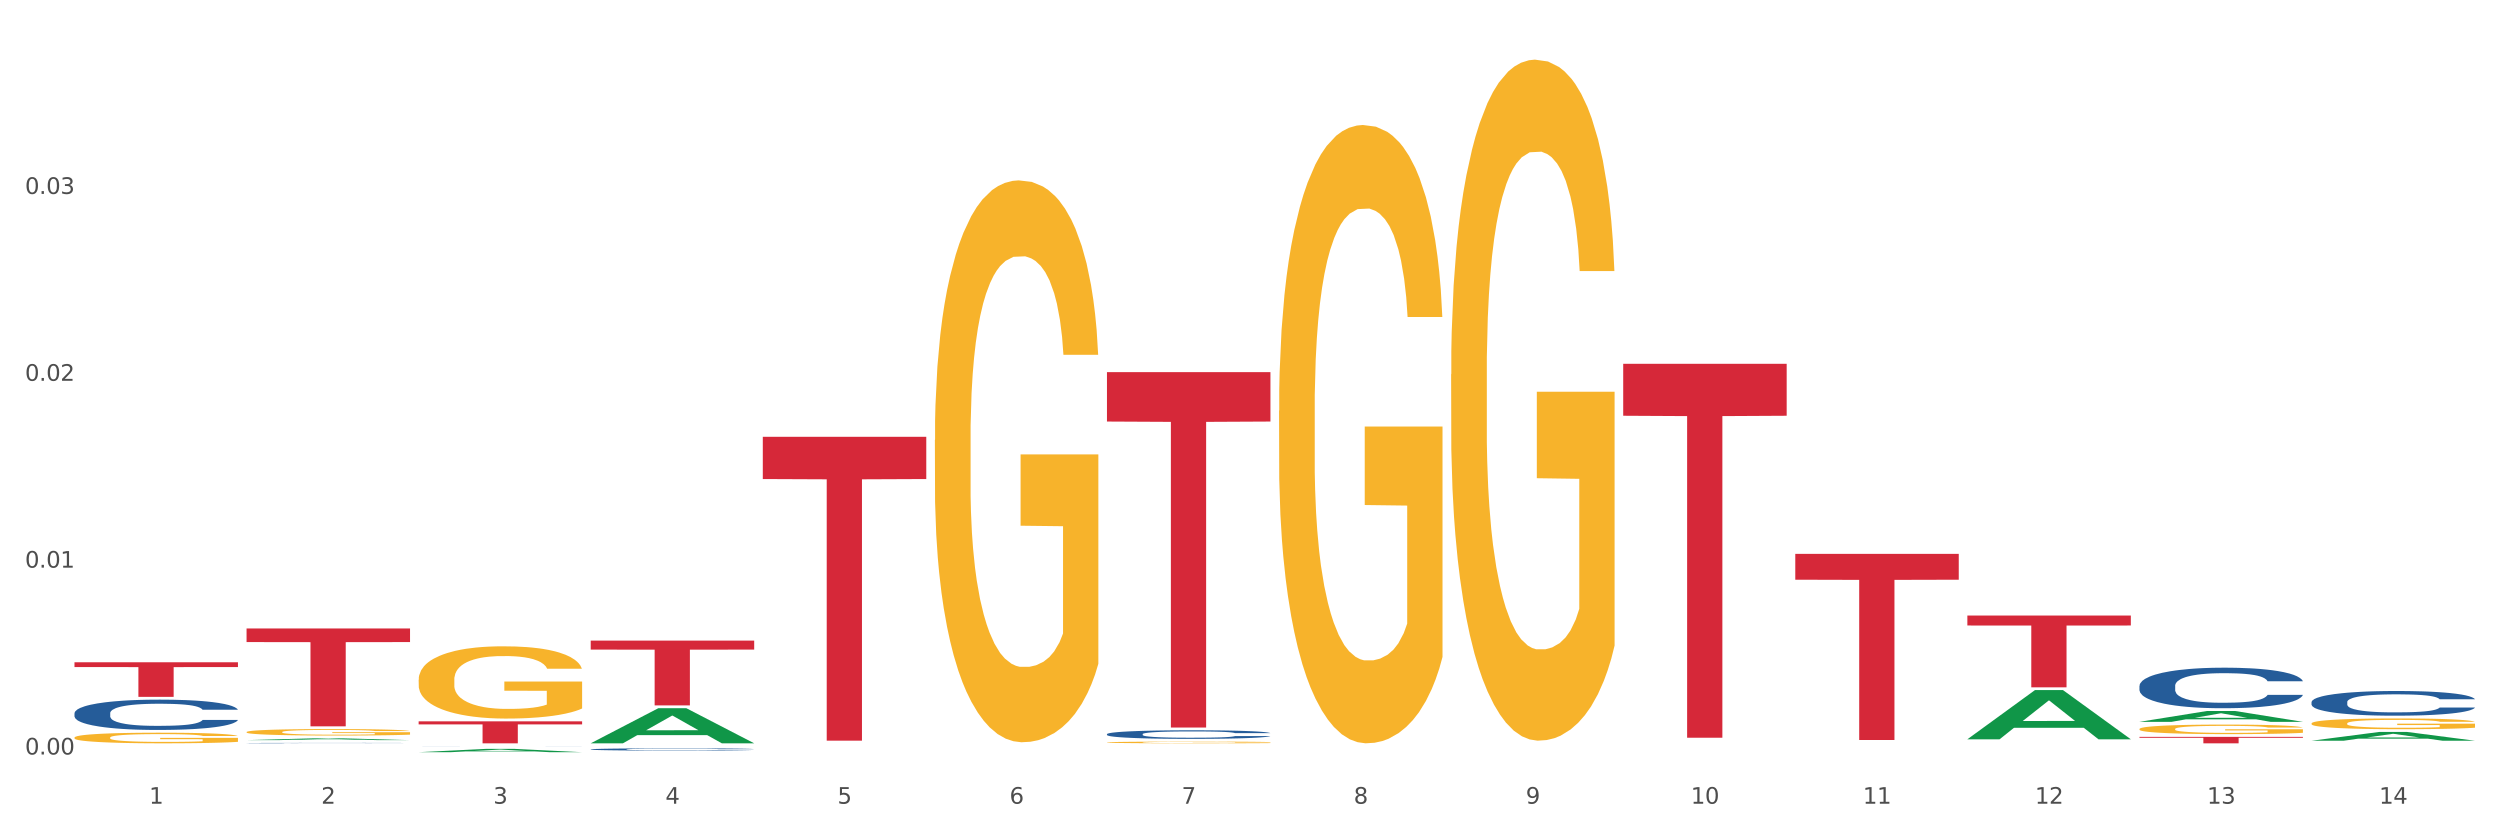 <?xml version="1.0" encoding="utf-8" standalone="no"?>
<!DOCTYPE svg PUBLIC "-//W3C//DTD SVG 1.1//EN"
  "http://www.w3.org/Graphics/SVG/1.1/DTD/svg11.dtd">
<svg xmlns:xlink="http://www.w3.org/1999/xlink" width="1080pt" height="360pt" viewBox="0 0 1080 360" xmlns="http://www.w3.org/2000/svg" version="1.1">
 <rect x="0" y="0" width="1080" height="360" fill="#333333" stroke="none"/>
 <defs>
  <style type="text/css">*{stroke-linejoin: round; stroke-linecap: butt}</style>
 </defs>
 <g id="figure_1">
  <g id="patch_1">
   <path d="M 0 360 
L 1080 360 
L 1080 0 
L 0 0 
z
" style="fill: #ffffff; stroke: #ffffff; stroke-linejoin: miter"/>
  </g>
  <g id="axes_1">
   <g id="matplotlib.axis_1">
    <g id="xtick_1">
     <g id="text_1">
      <!-- 1 -->
      <g style="fill: #4d4d4d" transform="translate(64.432 347.204) scale(0.096 -0.096)">
       <defs>
        <path id="DejaVuSans-31" d="M 794 531 
L 1825 531 
L 1825 4091 
L 703 3866 
L 703 4441 
L 1819 4666 
L 2450 4666 
L 2450 531 
L 3481 531 
L 3481 0 
L 794 0 
L 794 531 
z
" transform="scale(0.016)"/>
       </defs>
       <use xlink:href="#DejaVuSans-31"/>
      </g>
     </g>
    </g>
    <g id="xtick_2">
     <g id="text_2">
      <!-- 2 -->
      <g style="fill: #4d4d4d" transform="translate(138.771 347.204) scale(0.096 -0.096)">
       <defs>
        <path id="DejaVuSans-32" d="M 1228 531 
L 3431 531 
L 3431 0 
L 469 0 
L 469 531 
Q 828 903 1448 1529 
Q 2069 2156 2228 2338 
Q 2531 2678 2651 2914 
Q 2772 3150 2772 3378 
Q 2772 3750 2511 3984 
Q 2250 4219 1831 4219 
Q 1534 4219 1204 4116 
Q 875 4013 500 3803 
L 500 4441 
Q 881 4594 1212 4672 
Q 1544 4750 1819 4750 
Q 2544 4750 2975 4387 
Q 3406 4025 3406 3419 
Q 3406 3131 3298 2873 
Q 3191 2616 2906 2266 
Q 2828 2175 2409 1742 
Q 1991 1309 1228 531 
z
" transform="scale(0.016)"/>
       </defs>
       <use xlink:href="#DejaVuSans-32"/>
      </g>
     </g>
    </g>
    <g id="xtick_3">
     <g id="text_3">
      <!-- 3 -->
      <g style="fill: #4d4d4d" transform="translate(213.109 347.204) scale(0.096 -0.096)">
       <defs>
        <path id="DejaVuSans-33" d="M 2597 2516 
Q 3050 2419 3304 2112 
Q 3559 1806 3559 1356 
Q 3559 666 3084 287 
Q 2609 -91 1734 -91 
Q 1441 -91 1130 -33 
Q 819 25 488 141 
L 488 750 
Q 750 597 1062 519 
Q 1375 441 1716 441 
Q 2309 441 2620 675 
Q 2931 909 2931 1356 
Q 2931 1769 2642 2001 
Q 2353 2234 1838 2234 
L 1294 2234 
L 1294 2753 
L 1863 2753 
Q 2328 2753 2575 2939 
Q 2822 3125 2822 3475 
Q 2822 3834 2567 4026 
Q 2313 4219 1838 4219 
Q 1578 4219 1281 4162 
Q 984 4106 628 3988 
L 628 4550 
Q 988 4650 1302 4700 
Q 1616 4750 1894 4750 
Q 2613 4750 3031 4423 
Q 3450 4097 3450 3541 
Q 3450 3153 3228 2886 
Q 3006 2619 2597 2516 
z
" transform="scale(0.016)"/>
       </defs>
       <use xlink:href="#DejaVuSans-33"/>
      </g>
     </g>
    </g>
    <g id="xtick_4">
     <g id="text_4">
      <!-- 4 -->
      <g style="fill: #4d4d4d" transform="translate(287.448 347.204) scale(0.096 -0.096)">
       <defs>
        <path id="DejaVuSans-34" d="M 2419 4116 
L 825 1625 
L 2419 1625 
L 2419 4116 
z
M 2253 4666 
L 3047 4666 
L 3047 1625 
L 3713 1625 
L 3713 1100 
L 3047 1100 
L 3047 0 
L 2419 0 
L 2419 1100 
L 313 1100 
L 313 1709 
L 2253 4666 
z
" transform="scale(0.016)"/>
       </defs>
       <use xlink:href="#DejaVuSans-34"/>
      </g>
     </g>
    </g>
    <g id="xtick_5">
     <g id="text_5">
      <!-- 5 -->
      <g style="fill: #4d4d4d" transform="translate(361.787 347.204) scale(0.096 -0.096)">
       <defs>
        <path id="DejaVuSans-35" d="M 691 4666 
L 3169 4666 
L 3169 4134 
L 1269 4134 
L 1269 2991 
Q 1406 3038 1543 3061 
Q 1681 3084 1819 3084 
Q 2600 3084 3056 2656 
Q 3513 2228 3513 1497 
Q 3513 744 3044 326 
Q 2575 -91 1722 -91 
Q 1428 -91 1123 -41 
Q 819 9 494 109 
L 494 744 
Q 775 591 1075 516 
Q 1375 441 1709 441 
Q 2250 441 2565 725 
Q 2881 1009 2881 1497 
Q 2881 1984 2565 2268 
Q 2250 2553 1709 2553 
Q 1456 2553 1204 2497 
Q 953 2441 691 2322 
L 691 4666 
z
" transform="scale(0.016)"/>
       </defs>
       <use xlink:href="#DejaVuSans-35"/>
      </g>
     </g>
    </g>
    <g id="xtick_6">
     <g id="text_6">
      <!-- 6 -->
      <g style="fill: #4d4d4d" transform="translate(436.125 347.204) scale(0.096 -0.096)">
       <defs>
        <path id="DejaVuSans-36" d="M 2113 2584 
Q 1688 2584 1439 2293 
Q 1191 2003 1191 1497 
Q 1191 994 1439 701 
Q 1688 409 2113 409 
Q 2538 409 2786 701 
Q 3034 994 3034 1497 
Q 3034 2003 2786 2293 
Q 2538 2584 2113 2584 
z
M 3366 4563 
L 3366 3988 
Q 3128 4100 2886 4159 
Q 2644 4219 2406 4219 
Q 1781 4219 1451 3797 
Q 1122 3375 1075 2522 
Q 1259 2794 1537 2939 
Q 1816 3084 2150 3084 
Q 2853 3084 3261 2657 
Q 3669 2231 3669 1497 
Q 3669 778 3244 343 
Q 2819 -91 2113 -91 
Q 1303 -91 875 529 
Q 447 1150 447 2328 
Q 447 3434 972 4092 
Q 1497 4750 2381 4750 
Q 2619 4750 2861 4703 
Q 3103 4656 3366 4563 
z
" transform="scale(0.016)"/>
       </defs>
       <use xlink:href="#DejaVuSans-36"/>
      </g>
     </g>
    </g>
    <g id="xtick_7">
     <g id="text_7">
      <!-- 7 -->
      <g style="fill: #4d4d4d" transform="translate(510.464 347.204) scale(0.096 -0.096)">
       <defs>
        <path id="DejaVuSans-37" d="M 525 4666 
L 3525 4666 
L 3525 4397 
L 1831 0 
L 1172 0 
L 2766 4134 
L 525 4134 
L 525 4666 
z
" transform="scale(0.016)"/>
       </defs>
       <use xlink:href="#DejaVuSans-37"/>
      </g>
     </g>
    </g>
    <g id="xtick_8">
     <g id="text_8">
      <!-- 8 -->
      <g style="fill: #4d4d4d" transform="translate(584.803 347.204) scale(0.096 -0.096)">
       <defs>
        <path id="DejaVuSans-38" d="M 2034 2216 
Q 1584 2216 1326 1975 
Q 1069 1734 1069 1313 
Q 1069 891 1326 650 
Q 1584 409 2034 409 
Q 2484 409 2743 651 
Q 3003 894 3003 1313 
Q 3003 1734 2745 1975 
Q 2488 2216 2034 2216 
z
M 1403 2484 
Q 997 2584 770 2862 
Q 544 3141 544 3541 
Q 544 4100 942 4425 
Q 1341 4750 2034 4750 
Q 2731 4750 3128 4425 
Q 3525 4100 3525 3541 
Q 3525 3141 3298 2862 
Q 3072 2584 2669 2484 
Q 3125 2378 3379 2068 
Q 3634 1759 3634 1313 
Q 3634 634 3220 271 
Q 2806 -91 2034 -91 
Q 1263 -91 848 271 
Q 434 634 434 1313 
Q 434 1759 690 2068 
Q 947 2378 1403 2484 
z
M 1172 3481 
Q 1172 3119 1398 2916 
Q 1625 2713 2034 2713 
Q 2441 2713 2670 2916 
Q 2900 3119 2900 3481 
Q 2900 3844 2670 4047 
Q 2441 4250 2034 4250 
Q 1625 4250 1398 4047 
Q 1172 3844 1172 3481 
z
" transform="scale(0.016)"/>
       </defs>
       <use xlink:href="#DejaVuSans-38"/>
      </g>
     </g>
    </g>
    <g id="xtick_9">
     <g id="text_9">
      <!-- 9 -->
      <g style="fill: #4d4d4d" transform="translate(659.142 347.204) scale(0.096 -0.096)">
       <defs>
        <path id="DejaVuSans-39" d="M 703 97 
L 703 672 
Q 941 559 1184 500 
Q 1428 441 1663 441 
Q 2288 441 2617 861 
Q 2947 1281 2994 2138 
Q 2813 1869 2534 1725 
Q 2256 1581 1919 1581 
Q 1219 1581 811 2004 
Q 403 2428 403 3163 
Q 403 3881 828 4315 
Q 1253 4750 1959 4750 
Q 2769 4750 3195 4129 
Q 3622 3509 3622 2328 
Q 3622 1225 3098 567 
Q 2575 -91 1691 -91 
Q 1453 -91 1209 -44 
Q 966 3 703 97 
z
M 1959 2075 
Q 2384 2075 2632 2365 
Q 2881 2656 2881 3163 
Q 2881 3666 2632 3958 
Q 2384 4250 1959 4250 
Q 1534 4250 1286 3958 
Q 1038 3666 1038 3163 
Q 1038 2656 1286 2365 
Q 1534 2075 1959 2075 
z
" transform="scale(0.016)"/>
       </defs>
       <use xlink:href="#DejaVuSans-39"/>
      </g>
     </g>
    </g>
    <g id="xtick_10">
     <g id="text_10">
      <!-- 10 -->
      <g style="fill: #4d4d4d" transform="translate(730.426 347.204) scale(0.096 -0.096)">
       <defs>
        <path id="DejaVuSans-30" d="M 2034 4250 
Q 1547 4250 1301 3770 
Q 1056 3291 1056 2328 
Q 1056 1369 1301 889 
Q 1547 409 2034 409 
Q 2525 409 2770 889 
Q 3016 1369 3016 2328 
Q 3016 3291 2770 3770 
Q 2525 4250 2034 4250 
z
M 2034 4750 
Q 2819 4750 3233 4129 
Q 3647 3509 3647 2328 
Q 3647 1150 3233 529 
Q 2819 -91 2034 -91 
Q 1250 -91 836 529 
Q 422 1150 422 2328 
Q 422 3509 836 4129 
Q 1250 4750 2034 4750 
z
" transform="scale(0.016)"/>
       </defs>
       <use xlink:href="#DejaVuSans-31"/>
       <use xlink:href="#DejaVuSans-30" transform="translate(63.623 0)"/>
      </g>
     </g>
    </g>
    <g id="xtick_11">
     <g id="text_11">
      <!-- 11 -->
      <g style="fill: #4d4d4d" transform="translate(804.765 347.204) scale(0.096 -0.096)">
       <use xlink:href="#DejaVuSans-31"/>
       <use xlink:href="#DejaVuSans-31" transform="translate(63.623 0)"/>
      </g>
     </g>
    </g>
    <g id="xtick_12">
     <g id="text_12">
      <!-- 12 -->
      <g style="fill: #4d4d4d" transform="translate(879.104 347.204) scale(0.096 -0.096)">
       <use xlink:href="#DejaVuSans-31"/>
       <use xlink:href="#DejaVuSans-32" transform="translate(63.623 0)"/>
      </g>
     </g>
    </g>
    <g id="xtick_13">
     <g id="text_13">
      <!-- 13 -->
      <g style="fill: #4d4d4d" transform="translate(953.442 347.204) scale(0.096 -0.096)">
       <use xlink:href="#DejaVuSans-31"/>
       <use xlink:href="#DejaVuSans-33" transform="translate(63.623 0)"/>
      </g>
     </g>
    </g>
    <g id="xtick_14">
     <g id="text_14">
      <!-- 14 -->
      <g style="fill: #4d4d4d" transform="translate(1027.781 347.204) scale(0.096 -0.096)">
       <use xlink:href="#DejaVuSans-31"/>
       <use xlink:href="#DejaVuSans-34" transform="translate(63.623 0)"/>
      </g>
     </g>
    </g>
    <g id="xtick_15"/>
    <g id="xtick_16"/>
    <g id="xtick_17"/>
    <g id="xtick_18"/>
    <g id="xtick_19"/>
    <g id="xtick_20"/>
    <g id="xtick_21"/>
    <g id="xtick_22"/>
    <g id="xtick_23"/>
    <g id="xtick_24"/>
    <g id="xtick_25"/>
    <g id="xtick_26"/>
    <g id="xtick_27"/>
   </g>
   <g id="matplotlib.axis_2">
    <g id="ytick_1">
     <g id="text_15">
      <!-- 0.00 -->
      <g style="fill: #4d4d4d" transform="translate(10.8 325.947) scale(0.096 -0.096)">
       <defs>
        <path id="DejaVuSans-2e" d="M 684 794 
L 1344 794 
L 1344 0 
L 684 0 
L 684 794 
z
" transform="scale(0.016)"/>
       </defs>
       <use xlink:href="#DejaVuSans-30"/>
       <use xlink:href="#DejaVuSans-2e" transform="translate(63.623 0)"/>
       <use xlink:href="#DejaVuSans-30" transform="translate(95.41 0)"/>
       <use xlink:href="#DejaVuSans-30" transform="translate(159.033 0)"/>
      </g>
     </g>
    </g>
    <g id="ytick_2">
     <g id="text_16">
      <!-- 0.01 -->
      <g style="fill: #4d4d4d" transform="translate(10.8 245.223) scale(0.096 -0.096)">
       <use xlink:href="#DejaVuSans-30"/>
       <use xlink:href="#DejaVuSans-2e" transform="translate(63.623 0)"/>
       <use xlink:href="#DejaVuSans-30" transform="translate(95.41 0)"/>
       <use xlink:href="#DejaVuSans-31" transform="translate(159.033 0)"/>
      </g>
     </g>
    </g>
    <g id="ytick_3">
     <g id="text_17">
      <!-- 0.02 -->
      <g style="fill: #4d4d4d" transform="translate(10.8 164.499) scale(0.096 -0.096)">
       <use xlink:href="#DejaVuSans-30"/>
       <use xlink:href="#DejaVuSans-2e" transform="translate(63.623 0)"/>
       <use xlink:href="#DejaVuSans-30" transform="translate(95.41 0)"/>
       <use xlink:href="#DejaVuSans-32" transform="translate(159.033 0)"/>
      </g>
     </g>
    </g>
    <g id="ytick_4">
     <g id="text_18">
      <!-- 0.03 -->
      <g style="fill: #4d4d4d" transform="translate(10.8 83.775) scale(0.096 -0.096)">
       <use xlink:href="#DejaVuSans-30"/>
       <use xlink:href="#DejaVuSans-2e" transform="translate(63.623 0)"/>
       <use xlink:href="#DejaVuSans-30" transform="translate(95.41 0)"/>
       <use xlink:href="#DejaVuSans-33" transform="translate(159.033 0)"/>
      </g>
     </g>
    </g>
    <g id="ytick_5"/>
    <g id="ytick_6"/>
    <g id="ytick_7"/>
    <g id="ytick_8"/>
   </g>
   <g id="PolyCollection_1">
    <path d="M 32.175 318.645 
L 32.258 318.641 
L 32.258 318.49 
L 32.425 318.36 
L 33.259 318.046 
L 34.51 317.786 
L 35.427 317.648 
L 36.344 317.535 
L 37.428 317.422 
L 38.762 317.304 
L 41.18 317.132 
L 42.681 317.045 
L 44.515 316.952 
L 47.85 316.818 
L 50.268 316.743 
L 52.77 316.68 
L 56.855 316.605 
L 59.523 316.571 
L 62.358 316.546 
L 65.777 316.529 
L 68.361 316.525 
L 74.031 316.537 
L 78.867 316.575 
L 81.202 316.605 
L 84.203 316.655 
L 85.788 316.688 
L 88.372 316.755 
L 91.04 316.843 
L 92.875 316.919 
L 95.626 317.061 
L 97.711 317.204 
L 99.628 317.38 
L 100.629 317.501 
L 101.379 317.614 
L 102.046 317.744 
L 102.713 317.95 
L 87.705 317.95 
L 87.122 317.803 
L 86.204 317.665 
L 84.87 317.531 
L 83.703 317.447 
L 81.702 317.342 
L 79.868 317.275 
L 77.95 317.225 
L 75.615 317.183 
L 73.781 317.162 
L 71.196 317.145 
L 66.11 317.149 
L 62.692 317.183 
L 60.357 317.225 
L 58.856 317.262 
L 57.522 317.304 
L 56.021 317.363 
L 54.27 317.451 
L 53.02 317.531 
L 51.769 317.631 
L 50.768 317.732 
L 49.851 317.849 
L 49.101 317.975 
L 48.517 318.105 
L 48.017 318.264 
L 47.6 318.528 
L 47.6 319.102 
L 47.767 319.232 
L 48.184 319.404 
L 48.684 319.534 
L 49.518 319.689 
L 50.268 319.793 
L 51.686 319.944 
L 53.27 320.07 
L 54.52 320.149 
L 55.771 320.217 
L 57.939 320.309 
L 60.357 320.384 
L 62.441 320.43 
L 65.276 320.472 
L 67.194 320.489 
L 68.862 320.497 
L 72.947 320.497 
L 75.865 320.485 
L 79.117 320.455 
L 81.619 320.418 
L 83.703 320.372 
L 86.038 320.296 
L 87.538 320.225 
L 87.538 319.349 
L 69.195 319.345 
L 69.195 318.763 
L 102.797 318.763 
L 102.797 320.472 
L 101.379 320.56 
L 99.795 320.64 
L 98.128 320.711 
L 95.626 320.799 
L 92.625 320.883 
L 89.956 320.941 
L 87.122 320.992 
L 83.786 321.038 
L 79.451 321.08 
L 76.783 321.096 
L 73.447 321.109 
L 69.529 321.113 
L 66.11 321.105 
L 62.775 321.084 
L 59.273 321.046 
L 55.855 320.992 
L 53.27 320.937 
L 50.685 320.87 
L 47.934 320.782 
L 45.766 320.698 
L 44.098 320.623 
L 42.264 320.527 
L 40.263 320.401 
L 38.762 320.288 
L 37.428 320.17 
L 36.01 320.02 
L 35.01 319.89 
L 34.009 319.726 
L 33.426 319.605 
L 32.759 319.416 
L 32.258 319.152 
L 32.175 318.645 
z
" clip-path="url(#peb4712b05a)" style="fill: #f7b32b"/>
    <path d="M 403.869 190.086 
L 403.952 189.864 
L 403.952 181.884 
L 404.119 175.012 
L 404.952 158.386 
L 406.203 144.641 
L 407.12 137.326 
L 408.037 131.341 
L 409.121 125.355 
L 410.455 119.148 
L 412.873 110.059 
L 414.374 105.404 
L 416.209 100.527 
L 419.544 93.433 
L 421.962 89.443 
L 424.463 86.118 
L 428.549 82.127 
L 431.217 80.354 
L 434.052 79.024 
L 437.47 78.137 
L 440.055 77.916 
L 445.725 78.581 
L 450.561 80.576 
L 452.895 82.127 
L 455.897 84.788 
L 457.481 86.561 
L 460.066 90.108 
L 462.734 94.763 
L 464.568 98.754 
L 467.32 106.291 
L 469.404 113.828 
L 471.322 123.138 
L 472.322 129.567 
L 473.073 135.553 
L 473.74 142.425 
L 474.407 153.287 
L 459.399 153.287 
L 458.815 145.528 
L 457.898 138.213 
L 456.564 131.119 
L 455.397 126.685 
L 453.396 121.143 
L 451.561 117.596 
L 449.643 114.936 
L 447.309 112.719 
L 445.475 111.611 
L 442.89 110.724 
L 437.804 110.946 
L 434.385 112.719 
L 432.051 114.936 
L 430.55 116.931 
L 429.216 119.148 
L 427.715 122.252 
L 425.964 126.907 
L 424.713 131.119 
L 423.463 136.439 
L 422.462 141.76 
L 421.545 147.967 
L 420.794 154.617 
L 420.211 161.489 
L 419.711 169.913 
L 419.294 183.879 
L 419.294 214.249 
L 419.46 221.121 
L 419.877 230.21 
L 420.378 237.082 
L 421.211 245.284 
L 421.962 250.827 
L 423.379 258.807 
L 424.963 265.457 
L 426.214 269.669 
L 427.465 273.216 
L 429.633 278.093 
L 432.051 282.083 
L 434.135 284.522 
L 436.97 286.739 
L 438.888 287.626 
L 440.555 288.069 
L 444.641 288.069 
L 447.559 287.404 
L 450.811 285.852 
L 453.312 283.857 
L 455.397 281.418 
L 457.731 277.428 
L 459.232 273.66 
L 459.232 227.328 
L 440.889 227.107 
L 440.889 196.293 
L 474.49 196.293 
L 474.49 286.739 
L 473.073 291.394 
L 471.489 295.606 
L 469.821 299.375 
L 467.32 304.03 
L 464.318 308.463 
L 461.65 311.567 
L 458.815 314.227 
L 455.48 316.666 
L 451.144 318.882 
L 448.476 319.769 
L 445.141 320.434 
L 441.222 320.656 
L 437.804 320.213 
L 434.469 319.104 
L 430.967 317.109 
L 427.548 314.227 
L 424.963 311.345 
L 422.379 307.798 
L 419.627 303.143 
L 417.459 298.71 
L 415.792 294.719 
L 413.957 289.621 
L 411.956 282.97 
L 410.455 276.985 
L 409.121 270.778 
L 407.704 262.797 
L 406.703 255.925 
L 405.703 247.28 
L 405.119 240.851 
L 404.452 230.875 
L 403.952 216.909 
L 403.869 190.086 
z
" clip-path="url(#peb4712b05a)" style="fill: #f7b32b"/>
    <path d="M 180.852 293.633 
L 180.936 293.605 
L 180.936 292.578 
L 181.103 291.694 
L 181.936 289.555 
L 183.187 287.787 
L 184.104 286.846 
L 185.021 286.077 
L 186.105 285.307 
L 187.439 284.508 
L 189.857 283.339 
L 191.358 282.74 
L 193.192 282.113 
L 196.528 281.2 
L 198.946 280.687 
L 201.447 280.259 
L 205.533 279.746 
L 208.201 279.518 
L 211.036 279.347 
L 214.454 279.233 
L 217.039 279.204 
L 222.709 279.29 
L 227.545 279.546 
L 229.879 279.746 
L 232.881 280.088 
L 234.465 280.316 
L 237.05 280.773 
L 239.718 281.371 
L 241.552 281.885 
L 244.304 282.854 
L 246.388 283.824 
L 248.306 285.021 
L 249.306 285.848 
L 250.057 286.618 
L 250.724 287.502 
L 251.391 288.9 
L 236.383 288.9 
L 235.799 287.902 
L 234.882 286.961 
L 233.548 286.048 
L 232.38 285.478 
L 230.379 284.765 
L 228.545 284.309 
L 226.627 283.966 
L 224.293 283.681 
L 222.458 283.539 
L 219.874 283.425 
L 214.788 283.453 
L 211.369 283.681 
L 209.034 283.966 
L 207.534 284.223 
L 206.2 284.508 
L 204.699 284.907 
L 202.948 285.506 
L 201.697 286.048 
L 200.446 286.732 
L 199.446 287.417 
L 198.529 288.215 
L 197.778 289.071 
L 197.195 289.955 
L 196.694 291.038 
L 196.277 292.835 
L 196.277 296.741 
L 196.444 297.625 
L 196.861 298.795 
L 197.361 299.679 
L 198.195 300.734 
L 198.946 301.446 
L 200.363 302.473 
L 201.947 303.329 
L 203.198 303.87 
L 204.449 304.327 
L 206.616 304.954 
L 209.034 305.467 
L 211.119 305.781 
L 213.954 306.066 
L 215.871 306.18 
L 217.539 306.237 
L 221.625 306.237 
L 224.543 306.152 
L 227.795 305.952 
L 230.296 305.695 
L 232.38 305.382 
L 234.715 304.868 
L 236.216 304.384 
L 236.216 298.424 
L 217.873 298.395 
L 217.873 294.432 
L 251.474 294.432 
L 251.474 306.066 
L 250.057 306.665 
L 248.473 307.207 
L 246.805 307.691 
L 244.304 308.29 
L 241.302 308.861 
L 238.634 309.26 
L 235.799 309.602 
L 232.464 309.916 
L 228.128 310.201 
L 225.46 310.315 
L 222.125 310.4 
L 218.206 310.429 
L 214.788 310.372 
L 211.452 310.229 
L 207.951 309.973 
L 204.532 309.602 
L 201.947 309.231 
L 199.362 308.775 
L 196.611 308.176 
L 194.443 307.606 
L 192.776 307.093 
L 190.941 306.437 
L 188.94 305.581 
L 187.439 304.811 
L 186.105 304.013 
L 184.688 302.986 
L 183.687 302.102 
L 182.687 300.99 
L 182.103 300.163 
L 181.436 298.88 
L 180.936 297.084 
L 180.852 293.633 
z
" clip-path="url(#peb4712b05a)" style="fill: #f7b32b"/>
    <path d="M 106.514 316.25 
L 106.597 316.247 
L 106.597 316.155 
L 106.764 316.075 
L 107.598 315.883 
L 108.848 315.724 
L 109.765 315.639 
L 110.683 315.57 
L 111.767 315.501 
L 113.101 315.429 
L 115.519 315.324 
L 117.019 315.27 
L 118.854 315.214 
L 122.189 315.132 
L 124.607 315.086 
L 127.108 315.047 
L 131.194 315.001 
L 133.862 314.98 
L 136.697 314.965 
L 140.115 314.955 
L 142.7 314.952 
L 148.37 314.96 
L 153.206 314.983 
L 155.54 315.001 
L 158.542 315.032 
L 160.126 315.052 
L 162.711 315.093 
L 165.379 315.147 
L 167.213 315.193 
L 169.965 315.28 
L 172.049 315.368 
L 173.967 315.475 
L 174.968 315.55 
L 175.718 315.619 
L 176.385 315.698 
L 177.052 315.824 
L 162.044 315.824 
L 161.46 315.734 
L 160.543 315.65 
L 159.209 315.568 
L 158.042 315.516 
L 156.041 315.452 
L 154.206 315.411 
L 152.289 315.38 
L 149.954 315.355 
L 148.12 315.342 
L 145.535 315.332 
L 140.449 315.334 
L 137.03 315.355 
L 134.696 315.38 
L 133.195 315.403 
L 131.861 315.429 
L 130.36 315.465 
L 128.609 315.519 
L 127.358 315.568 
L 126.108 315.629 
L 125.107 315.691 
L 124.19 315.762 
L 123.44 315.839 
L 122.856 315.919 
L 122.356 316.016 
L 121.939 316.178 
L 121.939 316.529 
L 122.106 316.609 
L 122.522 316.714 
L 123.023 316.793 
L 123.856 316.888 
L 124.607 316.952 
L 126.024 317.044 
L 127.609 317.121 
L 128.859 317.17 
L 130.11 317.211 
L 132.278 317.267 
L 134.696 317.314 
L 136.78 317.342 
L 139.615 317.367 
L 141.533 317.378 
L 143.2 317.383 
L 147.286 317.383 
L 150.204 317.375 
L 153.456 317.357 
L 155.957 317.334 
L 158.042 317.306 
L 160.376 317.26 
L 161.877 317.216 
L 161.877 316.68 
L 143.534 316.678 
L 143.534 316.321 
L 177.135 316.321 
L 177.135 317.367 
L 175.718 317.421 
L 174.134 317.47 
L 172.466 317.514 
L 169.965 317.567 
L 166.963 317.619 
L 164.295 317.655 
L 161.46 317.685 
L 158.125 317.714 
L 153.789 317.739 
L 151.121 317.749 
L 147.786 317.757 
L 143.867 317.76 
L 140.449 317.755 
L 137.114 317.742 
L 133.612 317.719 
L 130.193 317.685 
L 127.609 317.652 
L 125.024 317.611 
L 122.272 317.557 
L 120.104 317.506 
L 118.437 317.46 
L 116.603 317.401 
L 114.601 317.324 
L 113.101 317.255 
L 111.767 317.183 
L 110.349 317.091 
L 109.349 317.011 
L 108.348 316.911 
L 107.764 316.837 
L 107.097 316.721 
L 106.597 316.56 
L 106.514 316.25 
z
" clip-path="url(#peb4712b05a)" style="fill: #f7b32b"/>
    <path d="M 478.207 320.718 
L 478.291 320.717 
L 478.291 320.693 
L 478.457 320.672 
L 479.291 320.622 
L 480.542 320.58 
L 481.459 320.558 
L 482.376 320.54 
L 483.46 320.521 
L 484.794 320.503 
L 487.212 320.475 
L 488.713 320.461 
L 490.547 320.446 
L 493.882 320.425 
L 496.3 320.413 
L 498.802 320.403 
L 502.887 320.39 
L 505.555 320.385 
L 508.39 320.381 
L 511.809 320.378 
L 514.394 320.378 
L 520.063 320.38 
L 524.899 320.386 
L 527.234 320.39 
L 530.236 320.399 
L 531.82 320.404 
L 534.405 320.415 
L 537.073 320.429 
L 538.907 320.441 
L 541.658 320.464 
L 543.743 320.486 
L 545.661 320.515 
L 546.661 320.534 
L 547.412 320.552 
L 548.079 320.573 
L 548.746 320.606 
L 533.737 320.606 
L 533.154 320.583 
L 532.237 320.56 
L 530.903 320.539 
L 529.735 320.525 
L 527.734 320.509 
L 525.9 320.498 
L 523.982 320.49 
L 521.648 320.483 
L 519.813 320.48 
L 517.228 320.477 
L 512.142 320.478 
L 508.724 320.483 
L 506.389 320.49 
L 504.888 320.496 
L 503.554 320.503 
L 502.054 320.512 
L 500.303 320.526 
L 499.052 320.539 
L 497.801 320.555 
L 496.801 320.571 
L 495.884 320.59 
L 495.133 320.61 
L 494.549 320.631 
L 494.049 320.656 
L 493.632 320.699 
L 493.632 320.791 
L 493.799 320.812 
L 494.216 320.839 
L 494.716 320.86 
L 495.55 320.885 
L 496.3 320.902 
L 497.718 320.926 
L 499.302 320.946 
L 500.553 320.959 
L 501.803 320.969 
L 503.971 320.984 
L 506.389 320.996 
L 508.474 321.004 
L 511.309 321.01 
L 513.226 321.013 
L 514.894 321.014 
L 518.979 321.014 
L 521.898 321.012 
L 525.149 321.008 
L 527.651 321.002 
L 529.735 320.994 
L 532.07 320.982 
L 533.571 320.971 
L 533.571 320.83 
L 515.227 320.83 
L 515.227 320.736 
L 548.829 320.736 
L 548.829 321.01 
L 547.412 321.025 
L 545.827 321.037 
L 544.16 321.049 
L 541.658 321.063 
L 538.657 321.076 
L 535.989 321.086 
L 533.154 321.094 
L 529.819 321.101 
L 525.483 321.108 
L 522.815 321.111 
L 519.48 321.113 
L 515.561 321.113 
L 512.142 321.112 
L 508.807 321.109 
L 505.305 321.102 
L 501.887 321.094 
L 499.302 321.085 
L 496.717 321.074 
L 493.966 321.06 
L 491.798 321.047 
L 490.13 321.035 
L 488.296 321.019 
L 486.295 320.999 
L 484.794 320.981 
L 483.46 320.962 
L 482.043 320.938 
L 481.042 320.917 
L 480.042 320.891 
L 479.458 320.871 
L 478.791 320.841 
L 478.291 320.799 
L 478.207 320.718 
z
" clip-path="url(#peb4712b05a)" style="fill: #f7b32b"/>
    <path d="M 180.852 311.615 
L 251.474 311.615 
L 251.474 312.935 
L 223.694 312.944 
L 223.694 321.113 
L 208.465 321.113 
L 208.465 312.944 
L 180.852 312.935 
L 180.852 311.624 
L 180.852 311.615 
z
" clip-path="url(#peb4712b05a)" style="fill: #d62839"/>
    <path d="M 255.191 276.739 
L 325.813 276.739 
L 325.813 280.631 
L 298.033 280.657 
L 298.033 304.744 
L 282.804 304.744 
L 282.804 280.657 
L 255.191 280.631 
L 255.191 276.766 
L 255.191 276.739 
z
" clip-path="url(#peb4712b05a)" style="fill: #d62839"/>
    <path d="M 32.175 308.125 
L 32.258 308.113 
L 32.258 307.778 
L 32.509 307.323 
L 33.427 306.486 
L 34.596 305.852 
L 36.599 305.11 
L 37.684 304.799 
L 39.104 304.452 
L 42.025 303.89 
L 45.364 303.411 
L 47.702 303.148 
L 49.455 302.981 
L 53.378 302.682 
L 55.632 302.55 
L 57.969 302.442 
L 59.973 302.371 
L 63.312 302.287 
L 65.983 302.251 
L 69.072 302.239 
L 71.66 302.251 
L 75.082 302.299 
L 80.091 302.442 
L 82.011 302.526 
L 84.599 302.67 
L 87.27 302.861 
L 89.44 303.053 
L 91.945 303.328 
L 94.533 303.687 
L 97.037 304.141 
L 98.79 304.56 
L 100.209 305.003 
L 101.461 305.541 
L 102.379 306.127 
L 102.797 306.618 
L 87.52 306.618 
L 87.103 306.175 
L 86.268 305.696 
L 85.434 305.373 
L 84.515 305.11 
L 83.096 304.811 
L 81.844 304.62 
L 79.757 304.392 
L 77.837 304.249 
L 76.251 304.165 
L 74.331 304.093 
L 70.241 304.022 
L 67.319 304.022 
L 65.482 304.045 
L 63.229 304.105 
L 61.309 304.189 
L 59.055 304.333 
L 57.302 304.488 
L 55.549 304.691 
L 54.547 304.835 
L 53.044 305.098 
L 52.043 305.314 
L 50.707 305.684 
L 49.956 305.948 
L 48.62 306.63 
L 48.036 307.132 
L 47.785 307.479 
L 47.618 307.862 
L 47.618 309.728 
L 48.119 310.565 
L 48.537 310.924 
L 49.204 311.331 
L 50.457 311.857 
L 52.293 312.372 
L 54.213 312.743 
L 55.799 312.97 
L 57.302 313.138 
L 58.804 313.269 
L 60.641 313.389 
L 62.143 313.461 
L 64.397 313.532 
L 67.069 313.568 
L 69.155 313.568 
L 73.413 313.508 
L 75.333 313.449 
L 77.169 313.365 
L 79.173 313.233 
L 80.759 313.09 
L 81.677 312.982 
L 83.18 312.755 
L 84.348 312.515 
L 85.35 312.24 
L 86.018 312.001 
L 86.769 311.642 
L 87.353 311.235 
L 87.52 311.02 
L 102.797 311.02 
L 102.463 311.451 
L 101.879 311.869 
L 100.71 312.432 
L 99.792 312.755 
L 98.372 313.149 
L 96.87 313.484 
L 94.783 313.855 
L 92.863 314.13 
L 90.86 314.37 
L 88.689 314.585 
L 84.766 314.884 
L 83.347 314.968 
L 80.341 315.111 
L 78.004 315.195 
L 74.581 315.279 
L 71.075 315.327 
L 67.402 315.339 
L 64.147 315.315 
L 60.557 315.243 
L 58.303 315.171 
L 55.799 315.064 
L 52.877 314.896 
L 50.123 314.693 
L 47.535 314.453 
L 45.114 314.178 
L 42.86 313.867 
L 39.938 313.353 
L 37.768 312.85 
L 36.182 312.384 
L 35.097 311.989 
L 34.011 311.487 
L 33.427 311.14 
L 32.509 310.302 
L 32.175 309.525 
L 32.175 308.125 
z
" clip-path="url(#peb4712b05a)" style="fill: #255c99"/>
    <path d="M 32.175 286.097 
L 102.797 286.097 
L 102.797 288.175 
L 75.017 288.189 
L 75.017 301.053 
L 59.788 301.053 
L 59.788 288.189 
L 32.175 288.175 
L 32.175 286.111 
L 32.175 286.097 
z
" clip-path="url(#peb4712b05a)" style="fill: #d62839"/>
    <path d="M 106.514 271.503 
L 177.135 271.503 
L 177.135 277.376 
L 149.355 277.416 
L 149.355 313.766 
L 134.126 313.766 
L 134.126 277.416 
L 106.514 277.376 
L 106.514 271.542 
L 106.514 271.503 
z
" clip-path="url(#peb4712b05a)" style="fill: #d62839"/>
    <path d="M 478.207 160.772 
L 548.829 160.772 
L 548.829 182.106 
L 521.049 182.25 
L 521.049 314.29 
L 505.82 314.29 
L 505.82 182.25 
L 478.207 182.106 
L 478.207 160.916 
L 478.207 160.772 
z
" clip-path="url(#peb4712b05a)" style="fill: #d62839"/>
    <path d="M 329.53 188.701 
L 400.152 188.701 
L 400.152 206.943 
L 372.371 207.067 
L 372.371 319.972 
L 357.143 319.972 
L 357.143 207.067 
L 329.53 206.943 
L 329.53 188.824 
L 329.53 188.701 
z
" clip-path="url(#peb4712b05a)" style="fill: #d62839"/>
    <path d="M 775.562 239.258 
L 846.184 239.258 
L 846.184 250.433 
L 818.404 250.508 
L 818.404 319.672 
L 803.175 319.672 
L 803.175 250.508 
L 775.562 250.433 
L 775.562 239.333 
L 775.562 239.258 
z
" clip-path="url(#peb4712b05a)" style="fill: #d62839"/>
    <path d="M 255.191 323.719 
L 255.275 323.718 
L 255.275 323.694 
L 255.525 323.66 
L 256.443 323.598 
L 257.612 323.551 
L 259.615 323.495 
L 260.701 323.472 
L 262.12 323.447 
L 265.041 323.405 
L 268.381 323.369 
L 270.718 323.35 
L 272.471 323.337 
L 276.394 323.315 
L 278.648 323.305 
L 280.986 323.297 
L 282.989 323.292 
L 286.328 323.286 
L 288.999 323.283 
L 292.088 323.282 
L 294.676 323.283 
L 298.098 323.287 
L 303.107 323.297 
L 305.027 323.304 
L 307.615 323.314 
L 310.286 323.328 
L 312.457 323.343 
L 314.961 323.363 
L 317.549 323.39 
L 320.053 323.423 
L 321.806 323.455 
L 323.225 323.487 
L 324.477 323.527 
L 325.396 323.571 
L 325.813 323.607 
L 310.537 323.607 
L 310.119 323.575 
L 309.284 323.539 
L 308.45 323.515 
L 307.531 323.495 
L 306.112 323.473 
L 304.86 323.459 
L 302.773 323.442 
L 300.853 323.431 
L 299.267 323.425 
L 297.347 323.42 
L 293.257 323.415 
L 290.335 323.415 
L 288.499 323.416 
L 286.245 323.421 
L 284.325 323.427 
L 282.071 323.438 
L 280.318 323.449 
L 278.565 323.464 
L 277.563 323.475 
L 276.06 323.495 
L 275.059 323.511 
L 273.723 323.538 
L 272.972 323.558 
L 271.636 323.608 
L 271.052 323.646 
L 270.801 323.671 
L 270.634 323.7 
L 270.634 323.838 
L 271.135 323.901 
L 271.553 323.927 
L 272.22 323.957 
L 273.473 323.997 
L 275.309 324.035 
L 277.229 324.062 
L 278.815 324.079 
L 280.318 324.092 
L 281.82 324.101 
L 283.657 324.11 
L 285.159 324.116 
L 287.413 324.121 
L 290.085 324.124 
L 292.172 324.124 
L 296.429 324.119 
L 298.349 324.115 
L 300.185 324.108 
L 302.189 324.099 
L 303.775 324.088 
L 304.693 324.08 
L 306.196 324.063 
L 307.364 324.045 
L 308.366 324.025 
L 309.034 324.007 
L 309.785 323.981 
L 310.37 323.95 
L 310.537 323.934 
L 325.813 323.934 
L 325.479 323.966 
L 324.895 323.997 
L 323.726 324.039 
L 322.808 324.063 
L 321.389 324.092 
L 319.886 324.117 
L 317.799 324.145 
L 315.879 324.165 
L 313.876 324.183 
L 311.705 324.199 
L 307.782 324.221 
L 306.363 324.228 
L 303.358 324.238 
L 301.02 324.244 
L 297.598 324.251 
L 294.092 324.254 
L 290.419 324.255 
L 287.163 324.253 
L 283.573 324.248 
L 281.32 324.243 
L 278.815 324.235 
L 275.893 324.222 
L 273.139 324.207 
L 270.551 324.189 
L 268.13 324.169 
L 265.876 324.146 
L 262.955 324.108 
L 260.784 324.07 
L 259.198 324.036 
L 258.113 324.006 
L 257.028 323.969 
L 256.443 323.943 
L 255.525 323.881 
L 255.191 323.823 
L 255.191 323.719 
z
" clip-path="url(#peb4712b05a)" style="fill: #255c99"/>
    <path d="M 180.852 322.31 
L 180.936 322.31 
L 180.936 322.309 
L 181.186 322.308 
L 182.105 322.307 
L 183.273 322.306 
L 185.277 322.304 
L 186.362 322.304 
L 187.781 322.303 
L 190.703 322.302 
L 194.042 322.301 
L 196.379 322.301 
L 198.132 322.301 
L 202.056 322.3 
L 204.31 322.3 
L 206.647 322.3 
L 208.65 322.3 
L 211.989 322.299 
L 214.661 322.299 
L 217.749 322.299 
L 220.337 322.299 
L 223.76 322.299 
L 228.768 322.3 
L 230.688 322.3 
L 233.276 322.3 
L 235.947 322.3 
L 238.118 322.301 
L 240.622 322.301 
L 243.21 322.302 
L 245.714 322.303 
L 247.467 322.303 
L 248.886 322.304 
L 250.139 322.305 
L 251.057 322.306 
L 251.474 322.307 
L 236.198 322.307 
L 235.78 322.306 
L 234.946 322.306 
L 234.111 322.305 
L 233.193 322.304 
L 231.774 322.304 
L 230.521 322.304 
L 228.434 322.303 
L 226.514 322.303 
L 224.928 322.303 
L 223.008 322.303 
L 218.918 322.303 
L 215.996 322.303 
L 214.16 322.303 
L 211.906 322.303 
L 209.986 322.303 
L 207.732 322.303 
L 205.979 322.303 
L 204.226 322.304 
L 203.224 322.304 
L 201.722 322.304 
L 200.72 322.305 
L 199.384 322.305 
L 198.633 322.306 
L 197.297 322.307 
L 196.713 322.308 
L 196.463 322.309 
L 196.296 322.309 
L 196.296 322.313 
L 196.797 322.314 
L 197.214 322.315 
L 197.882 322.315 
L 199.134 322.316 
L 200.97 322.317 
L 202.89 322.318 
L 204.476 322.318 
L 205.979 322.319 
L 207.482 322.319 
L 209.318 322.319 
L 210.821 322.319 
L 213.075 322.319 
L 215.746 322.319 
L 217.833 322.319 
L 222.09 322.319 
L 224.01 322.319 
L 225.847 322.319 
L 227.85 322.319 
L 229.436 322.319 
L 230.354 322.318 
L 231.857 322.318 
L 233.026 322.318 
L 234.027 322.317 
L 234.695 322.317 
L 235.447 322.316 
L 236.031 322.315 
L 236.198 322.315 
L 251.474 322.315 
L 251.14 322.316 
L 250.556 322.316 
L 249.387 322.317 
L 248.469 322.318 
L 247.05 322.319 
L 245.547 322.319 
L 243.46 322.32 
L 241.54 322.32 
L 239.537 322.321 
L 237.367 322.321 
L 233.443 322.322 
L 232.024 322.322 
L 229.019 322.322 
L 226.681 322.322 
L 223.259 322.322 
L 219.753 322.323 
L 216.08 322.323 
L 212.824 322.323 
L 209.235 322.322 
L 206.981 322.322 
L 204.476 322.322 
L 201.555 322.322 
L 198.8 322.321 
L 196.212 322.321 
L 193.791 322.321 
L 191.538 322.32 
L 188.616 322.319 
L 186.445 322.318 
L 184.859 322.317 
L 183.774 322.317 
L 182.689 322.316 
L 182.105 322.315 
L 181.186 322.314 
L 180.852 322.312 
L 180.852 322.31 
z
" clip-path="url(#peb4712b05a)" style="fill: #255c99"/>
    <path d="M 106.514 321.011 
L 106.597 321.011 
L 106.597 321.006 
L 106.848 320.999 
L 107.766 320.988 
L 108.935 320.979 
L 110.938 320.968 
L 112.023 320.964 
L 113.442 320.959 
L 116.364 320.951 
L 119.703 320.944 
L 122.04 320.94 
L 123.794 320.938 
L 127.717 320.934 
L 129.971 320.932 
L 132.308 320.93 
L 134.312 320.929 
L 137.651 320.928 
L 140.322 320.927 
L 143.411 320.927 
L 145.998 320.927 
L 149.421 320.928 
L 154.43 320.93 
L 156.35 320.931 
L 158.937 320.933 
L 161.609 320.936 
L 163.779 320.939 
L 166.283 320.943 
L 168.871 320.948 
L 171.376 320.954 
L 173.129 320.96 
L 174.548 320.967 
L 175.8 320.974 
L 176.718 320.982 
L 177.135 320.989 
L 161.859 320.989 
L 161.442 320.983 
L 160.607 320.976 
L 159.772 320.972 
L 158.854 320.968 
L 157.435 320.964 
L 156.183 320.961 
L 154.096 320.958 
L 152.176 320.956 
L 150.59 320.955 
L 148.67 320.954 
L 144.579 320.953 
L 141.658 320.953 
L 139.821 320.953 
L 137.567 320.954 
L 135.647 320.955 
L 133.393 320.957 
L 131.64 320.959 
L 129.887 320.962 
L 128.886 320.964 
L 127.383 320.968 
L 126.381 320.971 
L 125.046 320.976 
L 124.294 320.98 
L 122.959 320.99 
L 122.374 320.997 
L 122.124 321.002 
L 121.957 321.007 
L 121.957 321.034 
L 122.458 321.045 
L 122.875 321.051 
L 123.543 321.056 
L 124.795 321.064 
L 126.632 321.071 
L 128.552 321.076 
L 130.138 321.08 
L 131.64 321.082 
L 133.143 321.084 
L 134.979 321.086 
L 136.482 321.087 
L 138.736 321.088 
L 141.407 321.088 
L 143.494 321.088 
L 147.751 321.087 
L 149.671 321.086 
L 151.508 321.085 
L 153.511 321.083 
L 155.097 321.081 
L 156.016 321.08 
L 157.518 321.077 
L 158.687 321.073 
L 159.689 321.069 
L 160.357 321.066 
L 161.108 321.061 
L 161.692 321.055 
L 161.859 321.052 
L 177.135 321.052 
L 176.802 321.058 
L 176.217 321.064 
L 175.049 321.072 
L 174.13 321.077 
L 172.711 321.082 
L 171.209 321.087 
L 169.122 321.092 
L 167.202 321.096 
L 165.198 321.099 
L 163.028 321.103 
L 159.104 321.107 
L 157.685 321.108 
L 154.68 321.11 
L 152.343 321.111 
L 148.92 321.112 
L 145.414 321.113 
L 141.741 321.113 
L 138.486 321.113 
L 134.896 321.112 
L 132.642 321.111 
L 130.138 321.109 
L 127.216 321.107 
L 124.461 321.104 
L 121.874 321.101 
L 119.453 321.097 
L 117.199 321.092 
L 114.277 321.085 
L 112.107 321.078 
L 110.521 321.071 
L 109.435 321.066 
L 108.35 321.059 
L 107.766 321.054 
L 106.848 321.042 
L 106.514 321.031 
L 106.514 321.011 
z
" clip-path="url(#peb4712b05a)" style="fill: #255c99"/>
    <path d="M 849.901 265.906 
L 920.523 265.906 
L 920.523 270.215 
L 892.742 270.244 
L 892.742 296.914 
L 877.514 296.914 
L 877.514 270.244 
L 849.901 270.215 
L 849.901 265.935 
L 849.901 265.906 
z
" clip-path="url(#peb4712b05a)" style="fill: #d62839"/>
    <path d="M 701.223 157.155 
L 771.845 157.155 
L 771.845 179.604 
L 744.065 179.756 
L 744.065 318.697 
L 728.836 318.697 
L 728.836 179.756 
L 701.223 179.604 
L 701.223 157.307 
L 701.223 157.155 
z
" clip-path="url(#peb4712b05a)" style="fill: #d62839"/>
    <path d="M 478.207 317.146 
L 478.291 317.142 
L 478.291 317.047 
L 478.541 316.918 
L 479.459 316.681 
L 480.628 316.501 
L 482.632 316.291 
L 483.717 316.203 
L 485.136 316.104 
L 488.058 315.945 
L 491.397 315.809 
L 493.734 315.734 
L 495.487 315.687 
L 499.41 315.602 
L 501.664 315.565 
L 504.002 315.534 
L 506.005 315.514 
L 509.344 315.49 
L 512.016 315.48 
L 515.104 315.476 
L 517.692 315.48 
L 521.115 315.493 
L 526.123 315.534 
L 528.043 315.558 
L 530.631 315.599 
L 533.302 315.653 
L 535.473 315.707 
L 537.977 315.785 
L 540.565 315.887 
L 543.069 316.016 
L 544.822 316.135 
L 546.241 316.26 
L 547.493 316.413 
L 548.412 316.579 
L 548.829 316.718 
L 533.553 316.718 
L 533.135 316.593 
L 532.301 316.457 
L 531.466 316.365 
L 530.548 316.291 
L 529.128 316.206 
L 527.876 316.152 
L 525.789 316.087 
L 523.869 316.046 
L 522.283 316.023 
L 520.363 316.002 
L 516.273 315.982 
L 513.351 315.982 
L 511.515 315.989 
L 509.261 316.006 
L 507.341 316.029 
L 505.087 316.07 
L 503.334 316.114 
L 501.581 316.172 
L 500.579 316.213 
L 499.077 316.287 
L 498.075 316.348 
L 496.739 316.454 
L 495.988 316.528 
L 494.652 316.722 
L 494.068 316.864 
L 493.818 316.962 
L 493.651 317.071 
L 493.651 317.6 
L 494.151 317.838 
L 494.569 317.94 
L 495.237 318.055 
L 496.489 318.204 
L 498.325 318.35 
L 500.245 318.455 
L 501.831 318.52 
L 503.334 318.567 
L 504.837 318.605 
L 506.673 318.639 
L 508.176 318.659 
L 510.429 318.679 
L 513.101 318.689 
L 515.188 318.689 
L 519.445 318.672 
L 521.365 318.655 
L 523.202 318.632 
L 525.205 318.594 
L 526.791 318.554 
L 527.709 318.523 
L 529.212 318.459 
L 530.381 318.391 
L 531.382 318.313 
L 532.05 318.245 
L 532.801 318.143 
L 533.386 318.028 
L 533.553 317.967 
L 548.829 317.967 
L 548.495 318.089 
L 547.911 318.208 
L 546.742 318.367 
L 545.824 318.459 
L 544.405 318.571 
L 542.902 318.666 
L 540.815 318.771 
L 538.895 318.849 
L 536.892 318.917 
L 534.721 318.978 
L 530.798 319.063 
L 529.379 319.086 
L 526.374 319.127 
L 524.036 319.151 
L 520.614 319.175 
L 517.108 319.188 
L 513.435 319.192 
L 510.179 319.185 
L 506.59 319.164 
L 504.336 319.144 
L 501.831 319.113 
L 498.91 319.066 
L 496.155 319.008 
L 493.567 318.94 
L 491.146 318.862 
L 488.892 318.774 
L 485.971 318.628 
L 483.8 318.486 
L 482.214 318.354 
L 481.129 318.242 
L 480.044 318.099 
L 479.459 318.001 
L 478.541 317.763 
L 478.207 317.543 
L 478.207 317.146 
z
" clip-path="url(#peb4712b05a)" style="fill: #255c99"/>
    <path d="M 924.24 296.31 
L 924.323 296.294 
L 924.323 295.846 
L 924.573 295.238 
L 925.492 294.118 
L 926.66 293.27 
L 928.664 292.279 
L 929.749 291.863 
L 931.168 291.399 
L 934.09 290.647 
L 937.429 290.007 
L 939.766 289.655 
L 941.519 289.431 
L 945.443 289.031 
L 947.697 288.855 
L 950.034 288.711 
L 952.037 288.615 
L 955.377 288.503 
L 958.048 288.455 
L 961.136 288.439 
L 963.724 288.455 
L 967.147 288.519 
L 972.155 288.711 
L 974.075 288.823 
L 976.663 289.015 
L 979.335 289.271 
L 981.505 289.527 
L 984.009 289.895 
L 986.597 290.375 
L 989.101 290.983 
L 990.854 291.543 
L 992.273 292.135 
L 993.526 292.855 
L 994.444 293.638 
L 994.861 294.294 
L 979.585 294.294 
L 979.168 293.702 
L 978.333 293.062 
L 977.498 292.631 
L 976.58 292.279 
L 975.161 291.879 
L 973.908 291.623 
L 971.822 291.319 
L 969.902 291.127 
L 968.316 291.015 
L 966.396 290.919 
L 962.305 290.823 
L 959.383 290.823 
L 957.547 290.855 
L 955.293 290.935 
L 953.373 291.047 
L 951.119 291.239 
L 949.366 291.447 
L 947.613 291.719 
L 946.611 291.911 
L 945.109 292.263 
L 944.107 292.551 
L 942.771 293.046 
L 942.02 293.398 
L 940.685 294.31 
L 940.1 294.982 
L 939.85 295.446 
L 939.683 295.958 
L 939.683 298.453 
L 940.184 299.573 
L 940.601 300.053 
L 941.269 300.597 
L 942.521 301.301 
L 944.358 301.989 
L 946.278 302.485 
L 947.864 302.789 
L 949.366 303.013 
L 950.869 303.189 
L 952.705 303.349 
L 954.208 303.445 
L 956.462 303.541 
L 959.133 303.589 
L 961.22 303.589 
L 965.477 303.509 
L 967.397 303.429 
L 969.234 303.317 
L 971.237 303.141 
L 972.823 302.949 
L 973.742 302.805 
L 975.244 302.501 
L 976.413 302.181 
L 977.415 301.813 
L 978.082 301.493 
L 978.834 301.013 
L 979.418 300.469 
L 979.585 300.181 
L 994.861 300.181 
L 994.527 300.757 
L 993.943 301.317 
L 992.774 302.069 
L 991.856 302.501 
L 990.437 303.029 
L 988.934 303.477 
L 986.847 303.972 
L 984.927 304.34 
L 982.924 304.66 
L 980.754 304.948 
L 976.83 305.348 
L 975.411 305.46 
L 972.406 305.652 
L 970.069 305.764 
L 966.646 305.876 
L 963.14 305.94 
L 959.467 305.956 
L 956.211 305.924 
L 952.622 305.828 
L 950.368 305.732 
L 947.864 305.588 
L 944.942 305.364 
L 942.187 305.092 
L 939.599 304.772 
L 937.178 304.404 
L 934.925 303.988 
L 932.003 303.301 
L 929.832 302.629 
L 928.246 302.005 
L 927.161 301.477 
L 926.076 300.805 
L 925.492 300.341 
L 924.573 299.221 
L 924.24 298.182 
L 924.24 296.31 
z
" clip-path="url(#peb4712b05a)" style="fill: #255c99"/>
    <path d="M 998.578 303.303 
L 998.662 303.294 
L 998.662 303.021 
L 998.912 302.65 
L 999.83 301.968 
L 1000.999 301.452 
L 1003.003 300.847 
L 1004.088 300.594 
L 1005.507 300.311 
L 1008.429 299.853 
L 1011.768 299.463 
L 1014.105 299.249 
L 1015.858 299.112 
L 1019.781 298.869 
L 1022.035 298.761 
L 1024.373 298.674 
L 1026.376 298.615 
L 1029.715 298.547 
L 1032.387 298.518 
L 1035.475 298.508 
L 1038.063 298.518 
L 1041.486 298.557 
L 1046.494 298.674 
L 1048.414 298.742 
L 1051.002 298.859 
L 1053.673 299.015 
L 1055.844 299.171 
L 1058.348 299.395 
L 1060.936 299.687 
L 1063.44 300.058 
L 1065.193 300.399 
L 1066.612 300.76 
L 1067.864 301.198 
L 1068.783 301.676 
L 1069.2 302.075 
L 1053.924 302.075 
L 1053.506 301.715 
L 1052.671 301.325 
L 1051.837 301.062 
L 1050.918 300.847 
L 1049.499 300.604 
L 1048.247 300.448 
L 1046.16 300.262 
L 1044.24 300.145 
L 1042.654 300.077 
L 1040.734 300.019 
L 1036.644 299.96 
L 1033.722 299.96 
L 1031.886 299.98 
L 1029.632 300.029 
L 1027.712 300.097 
L 1025.458 300.214 
L 1023.705 300.34 
L 1021.952 300.506 
L 1020.95 300.623 
L 1019.448 300.837 
L 1018.446 301.013 
L 1017.11 301.315 
L 1016.359 301.53 
L 1015.023 302.085 
L 1014.439 302.494 
L 1014.188 302.777 
L 1014.022 303.089 
L 1014.022 304.61 
L 1014.522 305.292 
L 1014.94 305.584 
L 1015.608 305.916 
L 1016.86 306.344 
L 1018.696 306.764 
L 1020.616 307.066 
L 1022.202 307.251 
L 1023.705 307.387 
L 1025.207 307.495 
L 1027.044 307.592 
L 1028.547 307.651 
L 1030.8 307.709 
L 1033.472 307.738 
L 1035.559 307.738 
L 1039.816 307.69 
L 1041.736 307.641 
L 1043.572 307.573 
L 1045.576 307.465 
L 1047.162 307.348 
L 1048.08 307.261 
L 1049.583 307.075 
L 1050.752 306.881 
L 1051.753 306.656 
L 1052.421 306.461 
L 1053.172 306.169 
L 1053.757 305.838 
L 1053.924 305.662 
L 1069.2 305.662 
L 1068.866 306.013 
L 1068.282 306.354 
L 1067.113 306.812 
L 1066.195 307.075 
L 1064.776 307.397 
L 1063.273 307.67 
L 1061.186 307.972 
L 1059.266 308.196 
L 1057.263 308.391 
L 1055.092 308.567 
L 1051.169 308.81 
L 1049.75 308.879 
L 1046.745 308.996 
L 1044.407 309.064 
L 1040.985 309.132 
L 1037.479 309.171 
L 1033.806 309.181 
L 1030.55 309.161 
L 1026.96 309.103 
L 1024.707 309.044 
L 1022.202 308.957 
L 1019.281 308.82 
L 1016.526 308.654 
L 1013.938 308.46 
L 1011.517 308.235 
L 1009.263 307.982 
L 1006.342 307.563 
L 1004.171 307.153 
L 1002.585 306.773 
L 1001.5 306.452 
L 1000.415 306.042 
L 999.83 305.76 
L 998.912 305.077 
L 998.578 304.444 
L 998.578 303.303 
z
" clip-path="url(#peb4712b05a)" style="fill: #255c99"/>
    <path d="M 924.24 318.333 
L 994.861 318.333 
L 994.861 318.719 
L 967.081 318.722 
L 967.081 321.113 
L 951.852 321.113 
L 951.852 318.722 
L 924.24 318.719 
L 924.24 318.336 
L 924.24 318.333 
z
" clip-path="url(#peb4712b05a)" style="fill: #d62839"/>
    <path d="M 255.191 321.085 
L 255.264 321.07 
L 284.386 305.945 
L 296.472 305.93 
L 325.813 321.113 
L 311.834 321.113 
L 305.5 317.578 
L 275.431 317.578 
L 275.213 317.635 
L 269.097 321.113 
L 255.191 321.113 
L 255.191 321.085 
L 279.217 315.468 
L 301.714 315.454 
L 290.575 309.167 
L 290.429 309.138 
L 290.284 309.181 
L 279.144 315.454 
L 279.217 315.468 
L 255.191 321.085 
z
" clip-path="url(#peb4712b05a)" style="fill: #109648"/>
    <path d="M 849.901 319.339 
L 849.974 319.319 
L 879.096 298.12 
L 891.182 298.1 
L 920.523 319.379 
L 906.544 319.379 
L 900.21 314.424 
L 870.141 314.424 
L 869.922 314.504 
L 863.807 319.379 
L 849.901 319.379 
L 849.901 319.339 
L 873.927 311.467 
L 896.424 311.447 
L 885.284 302.636 
L 885.139 302.596 
L 884.993 302.656 
L 873.854 311.447 
L 873.927 311.467 
L 849.901 319.339 
z
" clip-path="url(#peb4712b05a)" style="fill: #109648"/>
    <path d="M 552.546 177.429 
L 552.629 177.185 
L 552.629 168.403 
L 552.796 160.841 
L 553.63 142.545 
L 554.881 127.42 
L 555.798 119.37 
L 556.715 112.783 
L 557.799 106.197 
L 559.133 99.366 
L 561.551 89.364 
L 563.052 84.242 
L 564.886 78.875 
L 568.221 71.068 
L 570.639 66.677 
L 573.141 63.018 
L 577.226 58.627 
L 579.894 56.676 
L 582.729 55.212 
L 586.148 54.236 
L 588.732 53.992 
L 594.402 54.724 
L 599.238 56.92 
L 601.573 58.627 
L 604.574 61.555 
L 606.158 63.506 
L 608.743 67.409 
L 611.411 72.532 
L 613.246 76.923 
L 615.997 85.217 
L 618.082 93.512 
L 619.999 103.757 
L 621 110.832 
L 621.75 117.418 
L 622.417 124.981 
L 623.084 136.934 
L 608.076 136.934 
L 607.493 128.396 
L 606.575 120.346 
L 605.241 112.539 
L 604.074 107.66 
L 602.073 101.562 
L 600.239 97.659 
L 598.321 94.731 
L 595.986 92.292 
L 594.152 91.072 
L 591.567 90.096 
L 586.481 90.34 
L 583.063 92.292 
L 580.728 94.731 
L 579.227 96.927 
L 577.893 99.366 
L 576.392 102.781 
L 574.641 107.904 
L 573.391 112.539 
L 572.14 118.394 
L 571.139 124.249 
L 570.222 131.079 
L 569.472 138.398 
L 568.888 145.96 
L 568.388 155.23 
L 567.971 170.598 
L 567.971 204.019 
L 568.138 211.581 
L 568.555 221.583 
L 569.055 229.146 
L 569.889 238.172 
L 570.639 244.27 
L 572.057 253.052 
L 573.641 260.371 
L 574.891 265.006 
L 576.142 268.909 
L 578.31 274.276 
L 580.728 278.667 
L 582.812 281.35 
L 585.647 283.789 
L 587.565 284.765 
L 589.233 285.253 
L 593.318 285.253 
L 596.236 284.521 
L 599.488 282.814 
L 601.99 280.618 
L 604.074 277.935 
L 606.409 273.544 
L 607.909 269.397 
L 607.909 218.412 
L 589.566 218.168 
L 589.566 184.259 
L 623.168 184.259 
L 623.168 283.789 
L 621.75 288.912 
L 620.166 293.547 
L 618.499 297.694 
L 615.997 302.817 
L 612.996 307.696 
L 610.327 311.111 
L 607.493 314.039 
L 604.157 316.722 
L 599.822 319.162 
L 597.154 320.137 
L 593.818 320.869 
L 589.9 321.113 
L 586.481 320.625 
L 583.146 319.406 
L 579.644 317.21 
L 576.226 314.039 
L 573.641 310.867 
L 571.056 306.964 
L 568.305 301.841 
L 566.137 296.963 
L 564.469 292.572 
L 562.635 286.961 
L 560.634 279.642 
L 559.133 273.056 
L 557.799 266.225 
L 556.381 257.443 
L 555.381 249.881 
L 554.38 240.367 
L 553.797 233.293 
L 553.13 222.315 
L 552.629 206.946 
L 552.546 177.429 
z
" clip-path="url(#peb4712b05a)" style="fill: #f7b32b"/>
    <path d="M 626.885 161.716 
L 626.968 161.447 
L 626.968 151.774 
L 627.135 143.445 
L 627.969 123.293 
L 629.219 106.635 
L 630.136 97.768 
L 631.054 90.513 
L 632.138 83.259 
L 633.472 75.735 
L 635.89 64.719 
L 637.39 59.077 
L 639.225 53.166 
L 642.56 44.568 
L 644.978 39.731 
L 647.479 35.701 
L 651.565 30.865 
L 654.233 28.715 
L 657.068 27.103 
L 660.486 26.028 
L 663.071 25.759 
L 668.741 26.566 
L 673.577 28.984 
L 675.911 30.865 
L 678.913 34.089 
L 680.497 36.238 
L 683.082 40.537 
L 685.75 46.18 
L 687.584 51.016 
L 690.336 60.152 
L 692.42 69.287 
L 694.338 80.572 
L 695.339 88.364 
L 696.089 95.618 
L 696.756 103.948 
L 697.423 117.113 
L 682.415 117.113 
L 681.831 107.709 
L 680.914 98.843 
L 679.58 90.245 
L 678.413 84.871 
L 676.412 78.154 
L 674.577 73.855 
L 672.66 70.63 
L 670.325 67.944 
L 668.491 66.6 
L 665.906 65.525 
L 660.82 65.794 
L 657.401 67.944 
L 655.067 70.63 
L 653.566 73.049 
L 652.232 75.735 
L 650.731 79.497 
L 648.98 85.14 
L 647.729 90.245 
L 646.479 96.693 
L 645.478 103.142 
L 644.561 110.665 
L 643.811 118.726 
L 643.227 127.055 
L 642.727 137.265 
L 642.31 154.192 
L 642.31 191.003 
L 642.476 199.332 
L 642.893 210.348 
L 643.394 218.678 
L 644.227 228.619 
L 644.978 235.336 
L 646.395 245.009 
L 647.979 253.07 
L 649.23 258.175 
L 650.481 262.474 
L 652.649 268.385 
L 655.067 273.221 
L 657.151 276.177 
L 659.986 278.864 
L 661.904 279.938 
L 663.571 280.476 
L 667.657 280.476 
L 670.575 279.67 
L 673.827 277.789 
L 676.328 275.371 
L 678.413 272.415 
L 680.747 267.579 
L 682.248 263.011 
L 682.248 206.855 
L 663.905 206.587 
L 663.905 169.239 
L 697.506 169.239 
L 697.506 278.864 
L 696.089 284.506 
L 694.505 289.611 
L 692.837 294.179 
L 690.336 299.821 
L 687.334 305.195 
L 684.666 308.957 
L 681.831 312.181 
L 678.496 315.137 
L 674.16 317.823 
L 671.492 318.898 
L 668.157 319.704 
L 664.238 319.973 
L 660.82 319.436 
L 657.485 318.092 
L 653.983 315.674 
L 650.564 312.181 
L 647.979 308.688 
L 645.395 304.389 
L 642.643 298.747 
L 640.475 293.373 
L 638.808 288.536 
L 636.974 282.357 
L 634.972 274.296 
L 633.472 267.041 
L 632.138 259.518 
L 630.72 249.845 
L 629.72 241.516 
L 628.719 231.037 
L 628.135 223.245 
L 627.468 211.154 
L 626.968 194.227 
L 626.885 161.716 
z
" clip-path="url(#peb4712b05a)" style="fill: #f7b32b"/>
    <path d="M 180.852 324.947 
L 180.925 324.945 
L 210.048 323.51 
L 222.133 323.509 
L 251.474 324.95 
L 237.495 324.95 
L 231.161 324.614 
L 201.092 324.614 
L 200.874 324.619 
L 194.758 324.95 
L 180.852 324.95 
L 180.852 324.947 
L 204.878 324.414 
L 227.375 324.412 
L 216.236 323.816 
L 216.09 323.813 
L 215.945 323.817 
L 204.806 324.412 
L 204.878 324.414 
L 180.852 324.947 
z
" clip-path="url(#peb4712b05a)" style="fill: #109648"/>
    <path d="M 106.514 319.74 
L 106.587 319.739 
L 135.709 318.947 
L 147.795 318.946 
L 177.135 319.741 
L 163.157 319.741 
L 156.823 319.556 
L 126.754 319.556 
L 126.535 319.559 
L 120.42 319.741 
L 106.514 319.741 
L 106.514 319.74 
L 130.54 319.445 
L 153.037 319.445 
L 141.897 319.115 
L 141.752 319.114 
L 141.606 319.116 
L 130.467 319.445 
L 130.54 319.445 
L 106.514 319.74 
z
" clip-path="url(#peb4712b05a)" style="fill: #109648"/>
    <path d="M 924.24 314.927 
L 924.323 314.924 
L 924.323 314.788 
L 924.49 314.671 
L 925.323 314.389 
L 926.574 314.155 
L 927.491 314.031 
L 928.408 313.929 
L 929.492 313.827 
L 930.826 313.722 
L 933.244 313.567 
L 934.745 313.488 
L 936.58 313.405 
L 939.915 313.284 
L 942.333 313.217 
L 944.834 313.16 
L 948.92 313.092 
L 951.588 313.062 
L 954.423 313.039 
L 957.841 313.024 
L 960.426 313.021 
L 966.096 313.032 
L 970.932 313.066 
L 973.266 313.092 
L 976.268 313.137 
L 977.852 313.168 
L 980.437 313.228 
L 983.105 313.307 
L 984.939 313.375 
L 987.691 313.503 
L 989.775 313.631 
L 991.693 313.789 
L 992.693 313.899 
L 993.444 314 
L 994.111 314.117 
L 994.778 314.302 
L 979.77 314.302 
L 979.186 314.17 
L 978.269 314.046 
L 976.935 313.925 
L 975.768 313.85 
L 973.766 313.755 
L 971.932 313.695 
L 970.014 313.65 
L 967.68 313.612 
L 965.845 313.593 
L 963.261 313.578 
L 958.175 313.582 
L 954.756 313.612 
L 952.422 313.65 
L 950.921 313.684 
L 949.587 313.722 
L 948.086 313.774 
L 946.335 313.853 
L 945.084 313.925 
L 943.834 314.015 
L 942.833 314.106 
L 941.916 314.211 
L 941.165 314.324 
L 940.582 314.441 
L 940.081 314.584 
L 939.665 314.822 
L 939.665 315.338 
L 939.831 315.455 
L 940.248 315.609 
L 940.749 315.726 
L 941.582 315.866 
L 942.333 315.96 
L 943.75 316.096 
L 945.334 316.209 
L 946.585 316.28 
L 947.836 316.34 
L 950.004 316.423 
L 952.422 316.491 
L 954.506 316.533 
L 957.341 316.57 
L 959.259 316.585 
L 960.926 316.593 
L 965.012 316.593 
L 967.93 316.582 
L 971.182 316.555 
L 973.683 316.521 
L 975.768 316.48 
L 978.102 316.412 
L 979.603 316.348 
L 979.603 315.56 
L 961.26 315.557 
L 961.26 315.033 
L 994.861 315.033 
L 994.861 316.57 
L 993.444 316.649 
L 991.86 316.721 
L 990.192 316.785 
L 987.691 316.864 
L 984.689 316.94 
L 982.021 316.992 
L 979.186 317.038 
L 975.851 317.079 
L 971.515 317.117 
L 968.847 317.132 
L 965.512 317.143 
L 961.593 317.147 
L 958.175 317.139 
L 954.84 317.121 
L 951.338 317.087 
L 947.919 317.038 
L 945.334 316.989 
L 942.75 316.928 
L 939.998 316.849 
L 937.83 316.774 
L 936.163 316.706 
L 934.328 316.619 
L 932.327 316.506 
L 930.826 316.405 
L 929.492 316.299 
L 928.075 316.163 
L 927.074 316.047 
L 926.074 315.9 
L 925.49 315.79 
L 924.823 315.621 
L 924.323 315.383 
L 924.24 314.927 
z
" clip-path="url(#peb4712b05a)" style="fill: #f7b32b"/>
    <path d="M 998.578 312.516 
L 998.662 312.512 
L 998.662 312.359 
L 998.828 312.227 
L 999.662 311.909 
L 1000.913 311.645 
L 1001.83 311.505 
L 1002.747 311.391 
L 1003.831 311.276 
L 1005.165 311.157 
L 1007.583 310.983 
L 1009.084 310.894 
L 1010.918 310.8 
L 1014.253 310.664 
L 1016.671 310.588 
L 1019.173 310.524 
L 1023.258 310.448 
L 1025.926 310.414 
L 1028.761 310.388 
L 1032.18 310.371 
L 1034.765 310.367 
L 1040.434 310.38 
L 1045.27 310.418 
L 1047.605 310.448 
L 1050.607 310.499 
L 1052.191 310.533 
L 1054.775 310.601 
L 1057.444 310.69 
L 1059.278 310.766 
L 1062.029 310.911 
L 1064.114 311.055 
L 1066.032 311.233 
L 1067.032 311.357 
L 1067.783 311.471 
L 1068.45 311.603 
L 1069.117 311.811 
L 1054.108 311.811 
L 1053.525 311.662 
L 1052.608 311.522 
L 1051.274 311.386 
L 1050.106 311.301 
L 1048.105 311.195 
L 1046.271 311.127 
L 1044.353 311.076 
L 1042.019 311.034 
L 1040.184 311.013 
L 1037.599 310.996 
L 1032.513 311 
L 1029.095 311.034 
L 1026.76 311.076 
L 1025.259 311.114 
L 1023.925 311.157 
L 1022.425 311.216 
L 1020.674 311.306 
L 1019.423 311.386 
L 1018.172 311.488 
L 1017.172 311.59 
L 1016.255 311.709 
L 1015.504 311.837 
L 1014.92 311.968 
L 1014.42 312.13 
L 1014.003 312.397 
L 1014.003 312.979 
L 1014.17 313.111 
L 1014.587 313.285 
L 1015.087 313.417 
L 1015.921 313.574 
L 1016.671 313.68 
L 1018.089 313.833 
L 1019.673 313.96 
L 1020.924 314.041 
L 1022.174 314.109 
L 1024.342 314.202 
L 1026.76 314.279 
L 1028.845 314.326 
L 1031.68 314.368 
L 1033.597 314.385 
L 1035.265 314.394 
L 1039.35 314.394 
L 1042.269 314.381 
L 1045.52 314.351 
L 1048.022 314.313 
L 1050.106 314.266 
L 1052.441 314.19 
L 1053.942 314.117 
L 1053.942 313.23 
L 1035.598 313.225 
L 1035.598 312.635 
L 1069.2 312.635 
L 1069.2 314.368 
L 1067.783 314.457 
L 1066.198 314.538 
L 1064.531 314.61 
L 1062.029 314.699 
L 1059.028 314.784 
L 1056.36 314.844 
L 1053.525 314.895 
L 1050.19 314.941 
L 1045.854 314.984 
L 1043.186 315.001 
L 1039.851 315.014 
L 1035.932 315.018 
L 1032.513 315.009 
L 1029.178 314.988 
L 1025.676 314.95 
L 1022.258 314.895 
L 1019.673 314.84 
L 1017.088 314.772 
L 1014.337 314.682 
L 1012.169 314.597 
L 1010.501 314.521 
L 1008.667 314.423 
L 1006.666 314.296 
L 1005.165 314.181 
L 1003.831 314.062 
L 1002.414 313.909 
L 1001.413 313.778 
L 1000.413 313.612 
L 999.829 313.489 
L 999.162 313.298 
L 998.662 313.03 
L 998.578 312.516 
z
" clip-path="url(#peb4712b05a)" style="fill: #f7b32b"/>
    <path d="M 998.578 319.99 
L 998.651 319.986 
L 1027.773 316.208 
L 1039.859 316.204 
L 1069.2 319.997 
L 1055.221 319.997 
L 1048.887 319.114 
L 1018.818 319.114 
L 1018.6 319.128 
L 1012.484 319.997 
L 998.578 319.997 
L 998.578 319.99 
L 1022.604 318.586 
L 1045.101 318.583 
L 1033.962 317.012 
L 1033.816 317.005 
L 1033.671 317.016 
L 1022.531 318.583 
L 1022.604 318.586 
L 998.578 319.99 
z
" clip-path="url(#peb4712b05a)" style="fill: #109648"/>
    <path d="M 924.24 311.826 
L 924.312 311.821 
L 953.435 307.147 
L 965.52 307.142 
L 994.861 311.834 
L 980.883 311.834 
L 974.548 310.742 
L 944.48 310.742 
L 944.261 310.759 
L 938.145 311.834 
L 924.24 311.834 
L 924.24 311.826 
L 948.265 310.09 
L 970.763 310.085 
L 959.623 308.142 
L 959.478 308.134 
L 959.332 308.147 
L 948.193 310.085 
L 948.265 310.09 
L 924.24 311.826 
z
" clip-path="url(#peb4712b05a)" style="fill: #109648"/>
   </g>
  </g>
 </g>
 <defs>
  <clipPath id="peb4712b05a">
   <rect x="32.175" y="10.8" width="1037.025" height="329.109"/>
  </clipPath>
 </defs>
</svg>
